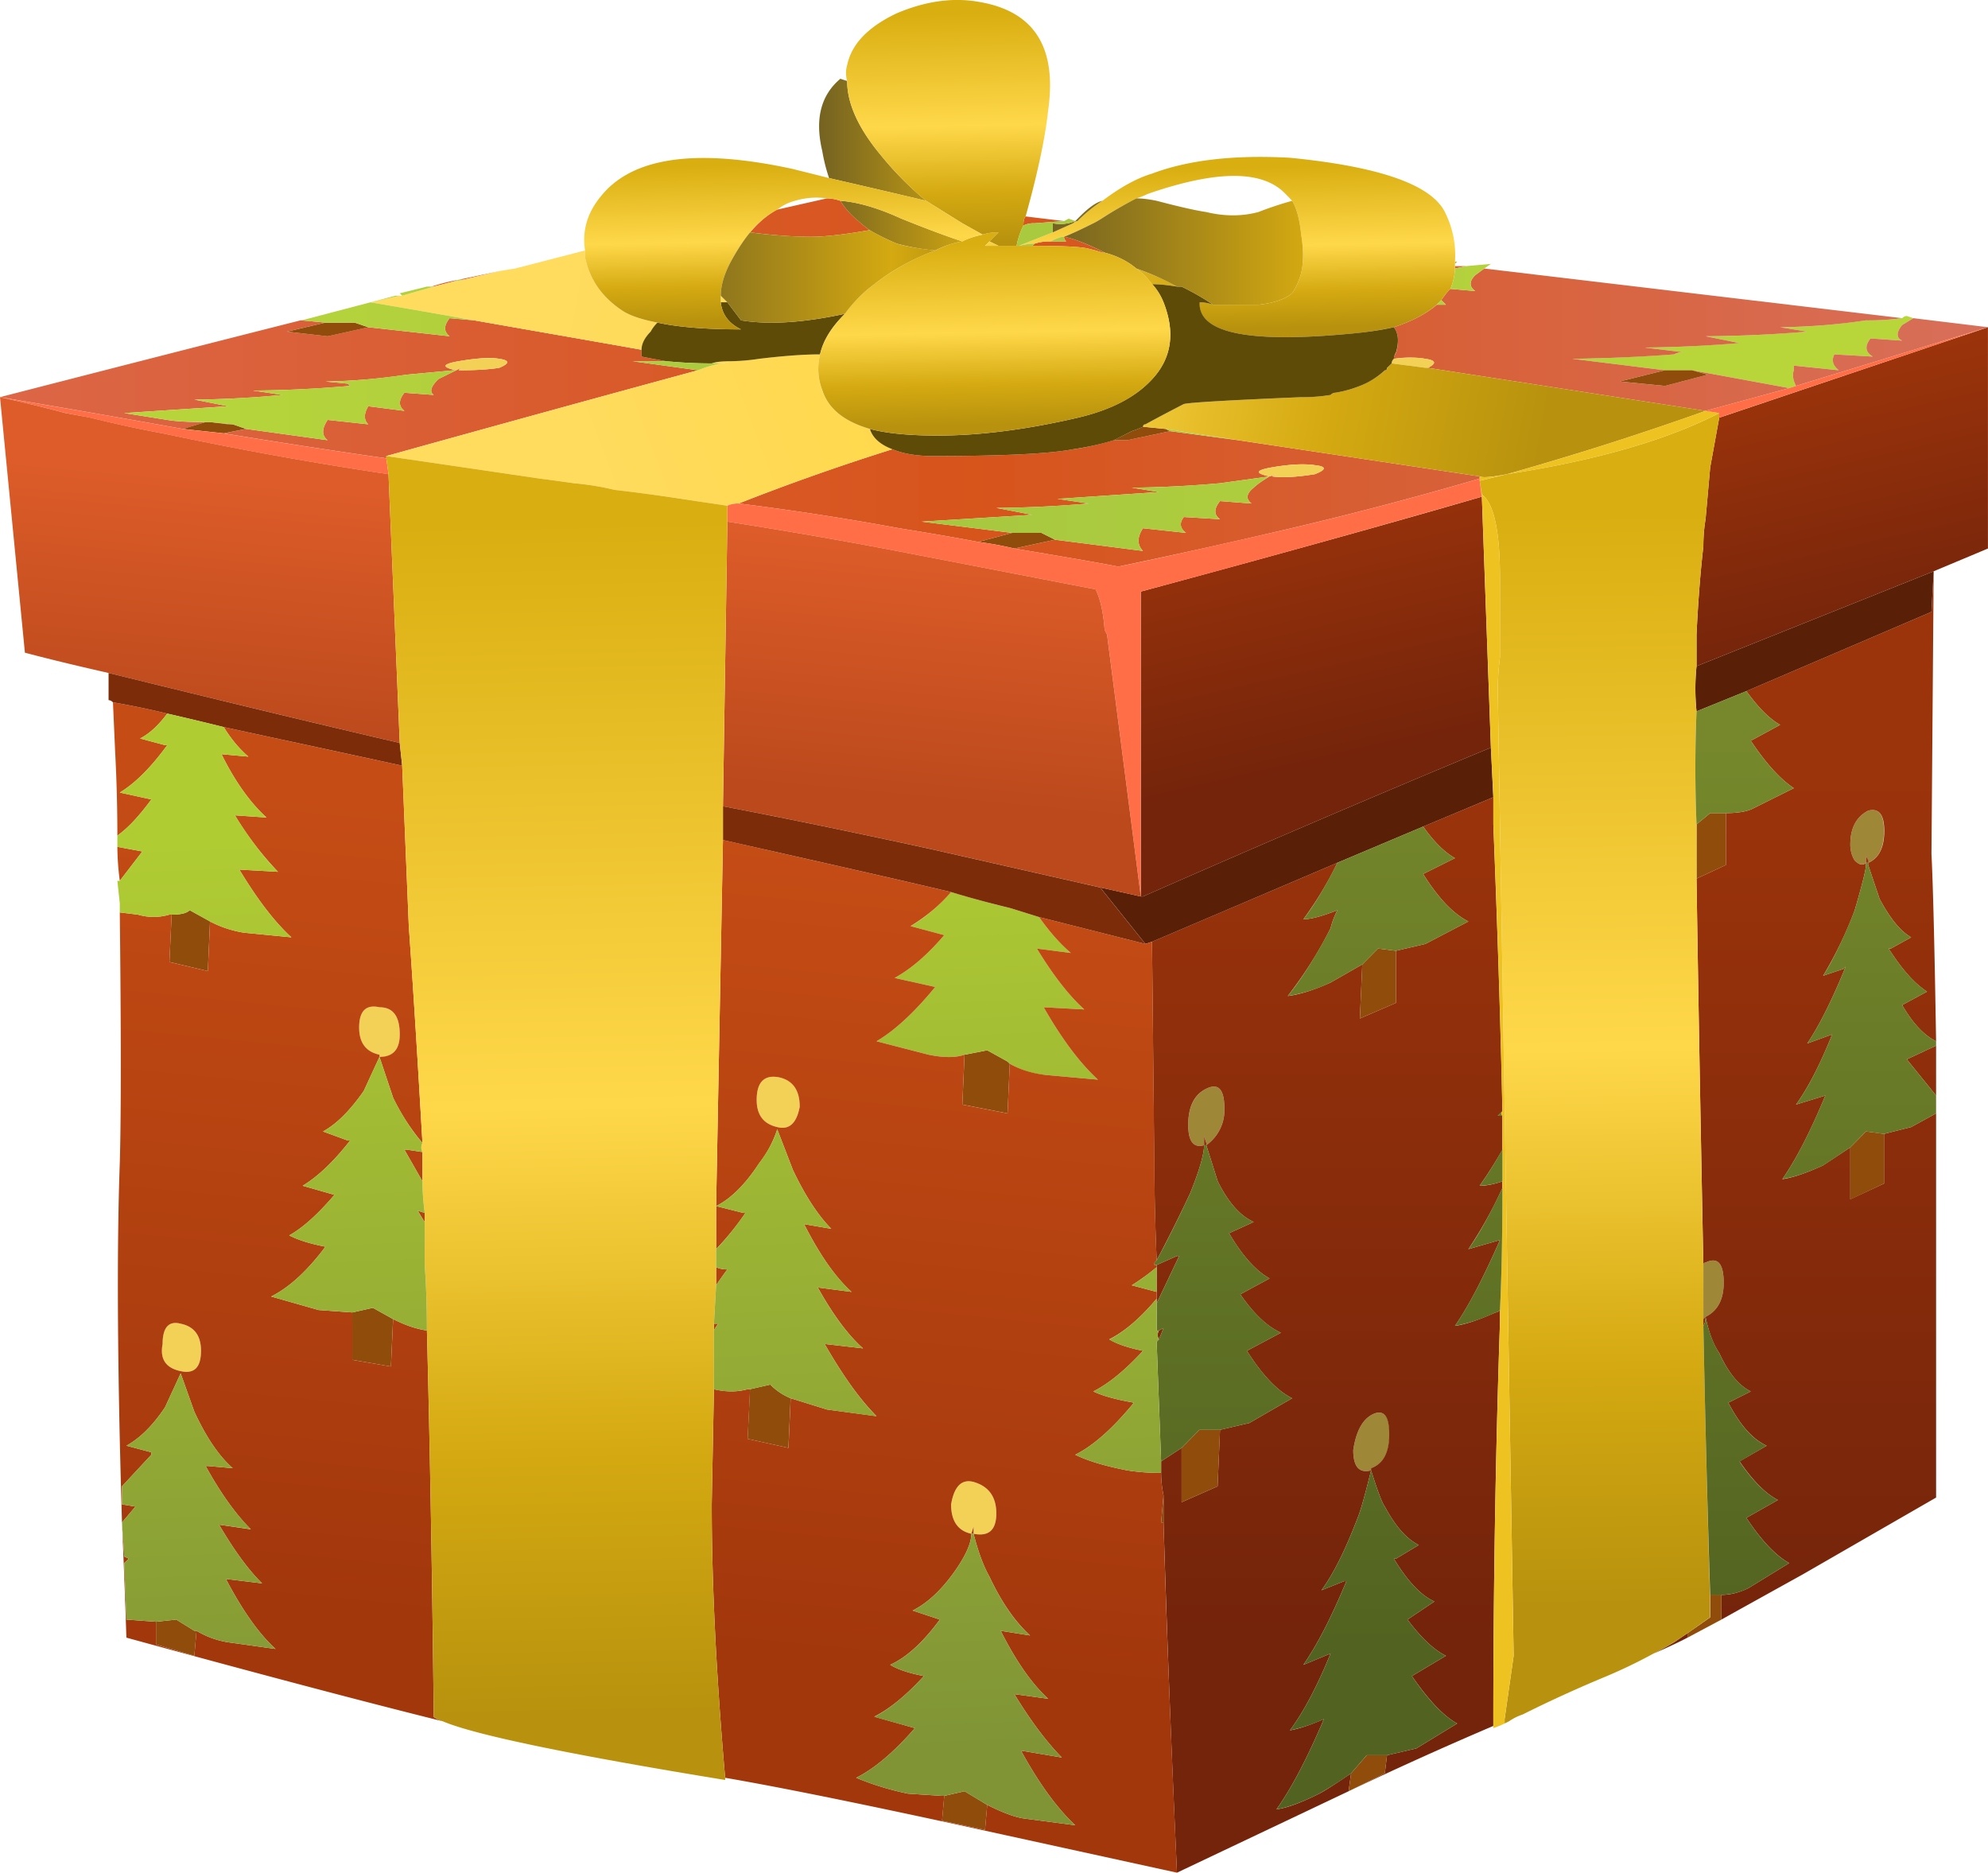 <svg xmlns="http://www.w3.org/2000/svg" viewBox="0 0 44 41.441"><defs><linearGradient id="t" y2="-20.872" gradientUnits="userSpaceOnUse" x2="39.574" gradientTransform="matrix(.033 -.799 -.799 -.033 0 33.16)" y1="-20.872" x1="18.782"><stop offset="0" stop-color="#b0cc33"/><stop offset="1" stop-color="#809436"/></linearGradient><linearGradient id="a" y2="7.8" gradientUnits="userSpaceOnUse" x2="39.863" gradientTransform="matrix(.8 0 0 -.8 0 33.16)" y1="7.8" x1="2.638"><stop offset="0" stop-color="#b8d63a"/><stop offset=".49" stop-color="#a7c740"/><stop offset=".933" stop-color="#b8d63a"/><stop offset="1" stop-color="#b8d63a"/></linearGradient><linearGradient id="c" y2="-30.724" gradientUnits="userSpaceOnUse" x2="23.051" gradientTransform="matrix(.179 -.78 -.78 -.179 0 33.16)" y1="-30.724" x1="16.896"><stop offset="0" stop-color="#9c340b"/><stop offset="1" stop-color="#74240b"/></linearGradient><linearGradient id="d" y2="-34.173" gradientUnits="userSpaceOnUse" x2="36.091" gradientTransform="matrix(0 -.8 -.8 .001 0 33.16)" y1="-34.173" x1="16.741"><stop offset="0" stop-color="#9c340b"/><stop offset="1" stop-color="#74240b"/></linearGradient><linearGradient id="e" y2="-41.147" gradientUnits="userSpaceOnUse" x2="36.384" gradientTransform="matrix(0 -.8 -.8 .001 0 33.16)" y1="-41.147" x1="16.334"><stop offset="0" stop-color="#76882b"/><stop offset="1" stop-color="#526321"/></linearGradient><linearGradient id="f" y2="14.639" gradientUnits="userSpaceOnUse" x2="22.932" gradientTransform="matrix(.749 .282 .282 -.749 0 33.16)" y1="14.639" x1="8.802"><stop offset="0" stop-color="#ffdb5e"/><stop offset=".49" stop-color="#ffd84a"/><stop offset=".98" stop-color="#d4a911"/><stop offset="1" stop-color="#d4a911"/></linearGradient><linearGradient id="g" y2="-27.256" gradientUnits="userSpaceOnUse" x2="7.852" gradientTransform="matrix(.017 -.8 -.8 -.017 0 33.16)" y1="-27.256" x1="4.301"><stop offset="0" stop-color="#d9ae11"/><stop offset=".49" stop-color="#ffd84a"/><stop offset=".78" stop-color="#d4a911"/><stop offset="1" stop-color="#b8920e"/></linearGradient><linearGradient id="h" y2="6.3" gradientUnits="userSpaceOnUse" x2="39.863" gradientTransform="matrix(.8 0 0 -.8 0 33.16)" y1="6.3" x1="2.638"><stop offset="0" stop-color="#b8d63a"/><stop offset=".49" stop-color="#a7c740"/><stop offset=".933" stop-color="#b8d63a"/><stop offset="1" stop-color="#b8d63a"/></linearGradient><linearGradient id="i" y2="3.614" gradientUnits="userSpaceOnUse" x2="35.329" gradientTransform="scale(.8 -.8) rotate(10.422 227.242 -20.726)" y1="3.614" x1="13.494"><stop offset="0" stop-color="#ffdb5e"/><stop offset=".49" stop-color="#ffd84a"/><stop offset=".78" stop-color="#d4a911"/><stop offset="1" stop-color="#b8920e"/></linearGradient><linearGradient id="j" y2="-35.252" gradientUnits="userSpaceOnUse" x2="36.04" gradientTransform="scale(.8 -.8) rotate(89.169 21.028 -20.725)" y1="-35.252" x1="11.887"><stop offset="0" stop-color="#d9ae11"/><stop offset=".49" stop-color="#ffd84a"/><stop offset=".78" stop-color="#d4a911"/><stop offset="1" stop-color="#b8920e"/></linearGradient><linearGradient id="k" y2="5.575" gradientUnits="userSpaceOnUse" x2="30.463" gradientTransform="matrix(.8 0 0 -.8 0 33.16)" y1="5.575" x1="23.338"><stop offset="0" stop-color="#756321"/><stop offset=".78" stop-color="#d4a911"/><stop offset="1" stop-color="#b8920e"/></linearGradient><linearGradient id="l" y2="-21.856" gradientUnits="userSpaceOnUse" x2="9.811" gradientTransform="matrix(.015 -.8 -.8 -.015 0 33.16)" y1="-21.856" x1="5.811"><stop offset="0" stop-color="#d9ae11"/><stop offset=".49" stop-color="#ffd84a"/><stop offset=".78" stop-color="#d4a911"/><stop offset="1" stop-color="#b8920e"/></linearGradient><linearGradient id="m" y2="3.65" gradientUnits="userSpaceOnUse" x2="22.638" gradientTransform="matrix(.8 0 0 -.8 0 33.16)" y1="3.65" x1="18.163"><stop offset="0" stop-color="#756321"/><stop offset=".78" stop-color="#d4a911"/><stop offset="1" stop-color="#b8920e"/></linearGradient><linearGradient id="n" y2="-20.945" gradientUnits="userSpaceOnUse" x2="5.801" gradientTransform="scale(.8 -.8) rotate(88.871 21.138 -20.725)" y1="-20.945" x1=".725"><stop offset="0" stop-color="#d9ae11"/><stop offset=".49" stop-color="#ffd84a"/><stop offset=".78" stop-color="#d4a911"/><stop offset="1" stop-color="#b8920e"/></linearGradient><linearGradient id="o" y2="-17.394" gradientUnits="userSpaceOnUse" x2="7.457" gradientTransform="matrix(.017 -.8 -.8 -.017 0 33.16)" y1="-17.394" x1="4.006"><stop offset="0" stop-color="#d9ae11"/><stop offset=".49" stop-color="#ffd84a"/><stop offset=".78" stop-color="#d4a911"/><stop offset="1" stop-color="#b8920e"/></linearGradient><linearGradient id="p" y2="5.15" gradientUnits="userSpaceOnUse" x2="39.863" gradientTransform="matrix(.8 0 0 -.8 0 33.16)" y1="5.15" x1="2.638"><stop offset="0" stop-color="#b8d63a"/><stop offset=".49" stop-color="#a7c740"/><stop offset=".933" stop-color="#b8d63a"/><stop offset="1" stop-color="#b8d63a"/></linearGradient><linearGradient id="q" y2="11.375" gradientUnits="userSpaceOnUse" x2="39.863" gradientTransform="matrix(.8 0 0 -.8 0 33.16)" y1="11.375" x1="2.638"><stop offset="0" stop-color="#b8d63a"/><stop offset=".49" stop-color="#a7c740"/><stop offset=".933" stop-color="#b8d63a"/><stop offset="1" stop-color="#b8d63a"/></linearGradient><linearGradient id="r" y2="9.625" gradientUnits="userSpaceOnUse" x2="39.863" gradientTransform="matrix(.8 0 0 -.8 0 33.16)" y1="9.625" x1="2.638"><stop offset="0" stop-color="#b8d63a"/><stop offset=".49" stop-color="#a7c740"/><stop offset=".933" stop-color="#b8d63a"/><stop offset="1" stop-color="#b8d63a"/></linearGradient><linearGradient id="s" y2="-13.902" gradientUnits="userSpaceOnUse" x2="15.784" gradientTransform="matrix(-.074 -.797 -.797 .074 0 33.16)" y1="-13.902" x1="10.134"><stop offset="0" stop-color="#dd5c29"/><stop offset="1" stop-color="#bb491c"/></linearGradient><linearGradient id="b" y2="8.475" gradientUnits="userSpaceOnUse" x2="44" gradientTransform="matrix(.8 0 0 -.8 0 33.16)" y1="8.475"><stop offset="0" stop-color="#dc6647"/><stop offset=".49" stop-color="#d7541b"/><stop offset="1" stop-color="#d86f5a"/></linearGradient><linearGradient id="u" y2="-17.001" gradientUnits="userSpaceOnUse" x2="34.908" gradientTransform="matrix(-.078 -.796 -.796 .078 0 33.16)" y1="-17.001" x1="16.821"><stop offset="0" stop-color="#c54c15"/><stop offset="1" stop-color="#a2370c"/></linearGradient><linearGradient id="v" y2="-30.498" gradientUnits="userSpaceOnUse" x2="36.395" gradientTransform="matrix(0 -.8 -.8 .001 0 33.16)" y1="-30.498" x1="16.345"><stop offset="0" stop-color="#76882b"/><stop offset="1" stop-color="#526321"/></linearGradient><linearGradient id="w" y2="-38.61" gradientUnits="userSpaceOnUse" x2="36.387" gradientTransform="matrix(0 -.8 -.8 .001 0 33.16)" y1="-38.61" x1="16.337"><stop offset="0" stop-color="#76882b"/><stop offset="1" stop-color="#526321"/></linearGradient><linearGradient id="x" y2="-32.723" gradientUnits="userSpaceOnUse" x2="36.391" gradientTransform="matrix(0 -.8 -.8 .001 0 33.16)" y1="-32.723" x1="16.341"><stop offset="0" stop-color="#76882b"/><stop offset="1" stop-color="#526321"/></linearGradient><linearGradient id="y" y2="6.125" gradientUnits="userSpaceOnUse" x2="21.2" gradientTransform="matrix(.8 0 0 -.8 0 33.16)" y1="6.125" x1="14.5"><stop offset="0" stop-color="#756321"/><stop offset=".78" stop-color="#d4a911"/><stop offset="1" stop-color="#b8920e"/></linearGradient><linearGradient id="z" y2="8.1" gradientUnits="userSpaceOnUse" x2="39.912" gradientTransform="matrix(.8 0 0 -.8 0 33.16)" y1="8.1" x1="2.688"><stop offset="0" stop-color="#b8d63a"/><stop offset=".49" stop-color="#a7c740"/><stop offset=".933" stop-color="#b8d63a"/><stop offset="1" stop-color="#b8d63a"/></linearGradient><linearGradient id="A" y2="6.825" gradientUnits="userSpaceOnUse" x2="39.863" gradientTransform="matrix(.8 0 0 -.8 0 33.16)" y1="6.825" x1="2.638"><stop offset="0" stop-color="#b8d63a"/><stop offset=".49" stop-color="#a7c740"/><stop offset=".933" stop-color="#b8d63a"/><stop offset="1" stop-color="#b8d63a"/></linearGradient><linearGradient id="B" y2="-12.11" gradientUnits="userSpaceOnUse" x2="38.186" gradientTransform="scale(.8 -.8) rotate(88.86 21.142 -20.725)" y1="-12.11" x1="11.806"><stop offset="0" stop-color="#d9ae11"/><stop offset=".49" stop-color="#ffd84a"/><stop offset=".78" stop-color="#d4a911"/><stop offset="1" stop-color="#b8920e"/></linearGradient><linearGradient id="C" y2="8.975" gradientUnits="userSpaceOnUse" x2="39.863" gradientTransform="matrix(.8 0 0 -.8 0 33.16)" y1="8.975" x1="2.638"><stop offset="0" stop-color="#b8d63a"/><stop offset=".49" stop-color="#a7c740"/><stop offset=".933" stop-color="#b8d63a"/><stop offset="1" stop-color="#b8d63a"/></linearGradient><linearGradient id="D" y2="-3.698" gradientUnits="userSpaceOnUse" x2="39.572" gradientTransform="matrix(.033 -.799 -.799 -.033 0 33.16)" y1="-3.698" x1="18.78"><stop offset="0" stop-color="#b0cc33"/><stop offset="1" stop-color="#809436"/></linearGradient><linearGradient id="E" y2="-6.564" gradientUnits="userSpaceOnUse" x2="39.56" gradientTransform="matrix(.033 -.799 -.799 -.033 0 33.16)" y1="-6.564" x1="18.767"><stop offset="0" stop-color="#b0cc33"/><stop offset="1" stop-color="#809436"/></linearGradient><linearGradient id="F" y2="-16.315" gradientUnits="userSpaceOnUse" x2="39.565" gradientTransform="matrix(.033 -.799 -.799 -.033 0 33.16)" y1="-16.315" x1="18.773"><stop offset="0" stop-color="#b0cc33"/><stop offset="1" stop-color="#809436"/></linearGradient><linearGradient id="G" y2="-2.961" gradientUnits="userSpaceOnUse" x2="39.592" gradientTransform="matrix(.033 -.799 -.799 -.033 0 33.16)" y1="-2.961" x1="18.799"><stop offset="0" stop-color="#b0cc33"/><stop offset="1" stop-color="#809436"/></linearGradient><linearGradient id="H" y2="-19.727" gradientUnits="userSpaceOnUse" x2="39.577" gradientTransform="matrix(.033 -.799 -.799 -.033 0 33.16)" y1="-19.727" x1="18.785"><stop offset="0" stop-color="#b0cc33"/><stop offset="1" stop-color="#809436"/></linearGradient><linearGradient id="I" y2="-38.647" gradientUnits="userSpaceOnUse" x2="36.387" gradientTransform="matrix(0 -.8 -.8 .001 0 33.16)" y1="-38.647" x1="16.337"><stop offset="0" stop-color="#76882b"/><stop offset="1" stop-color="#526321"/></linearGradient><linearGradient id="J" y2="-30.247" gradientUnits="userSpaceOnUse" x2="36.395" gradientTransform="matrix(0 -.8 -.8 .001 0 33.16)" y1="-30.247" x1="16.345"><stop offset="0" stop-color="#76882b"/><stop offset="1" stop-color="#526321"/></linearGradient><linearGradient id="K" y2="-27.072" gradientUnits="userSpaceOnUse" x2="36.398" gradientTransform="matrix(0 -.8 -.8 .001 0 33.16)" y1="-27.072" x1="16.348"><stop offset="0" stop-color="#76882b"/><stop offset="1" stop-color="#526321"/></linearGradient><linearGradient id="L" y2="-23.447" gradientUnits="userSpaceOnUse" x2="39.567" gradientTransform="matrix(.033 -.799 -.799 -.033 0 33.16)" y1="-23.447" x1="18.775"><stop offset="0" stop-color="#b0cc33"/><stop offset="1" stop-color="#809436"/></linearGradient></defs><path d="M31.801 26.321l-.121-.039-1.719.316h-.481l-1.64.203c.453 0 1.055.028 1.801.078.05.028.105.039.16.039l-.68.082c.453 0 1.012.028 1.68.079l-.602.121c.508 0 1.11.027 1.801.082l-.48.078c.425 0 .933.039 1.519.121.238 0 .453.012.641.039.027.027.054.039.082.039l.117-.039-.199-.121c-.106-.133-.106-.227 0-.277l-.559.039c-.109-.133-.094-.243.039-.321l-.68.039c-.054-.105-.027-.199.079-.281l-.797.082v-.082c-.028-.078-.016-.172.039-.277z" fill-rule="evenodd" fill="url(#a)" transform="matrix(1.25 0 0 -1.25 0 41.441)"/><path d="M26.281 28.399l7.399-.879a4.536 4.536 0 00-.641-.039 11.162 11.162 0 00-1.519-.121l.48-.078a23.11 23.11 0 00-1.801-.082l.602-.121a22.876 22.876 0 00-1.68-.079l.68-.082a.324.324 0 01-.16-.039 28.63 28.63 0 00-1.801-.078l1.64-.203-.8-.199.8-.078.758.199-.277.078 1.719-.316-1.481-.403-4.918.762c.16.078.145.133-.043.16a1.825 1.825 0 01-.558 0c0 .028.015.067.043.117.05.188.039.336-.043.442.32.105.574.238.761.398h.161l-.082.082c.054.078.105.145.16.199l.441-.039c-.109.079-.109.172 0 .282l.16.117zm7.598-.879l1.32-.16-3.398-1.039c-.055.105-.067.199-.039.277v.082l.797-.082c-.106.082-.133.176-.079.281l.68-.039c-.133.078-.148.188-.039.321l.559-.039c-.106.05-.106.144 0 .277l.199.121zm-7.918.922l-.199-.043v.043h.199zM3.719 25.68l.402-.039h-.082l-.32.039zm-.078 0l-.403-.121A256.24 256.24 0 010 26.122c2.094.539 3.867.992 5.32 1.359h.02l.422-.039-.684-.16.723-.082.719.16 1.441-.16c-.106.082-.106.187 0 .32l.437-.039c1.067-.188 2.055-.359 2.961-.52v-.121c.133-.027.282-.054.442-.082h-.602l1.16-.16a876.782 876.782 0 01-5.519-1.519v-.04c-.934.133-1.895.282-2.879.442l.398.078 1.442-.199c-.106.082-.106.199 0 .359l.719-.078c-.079.078-.079.184 0 .32l.64-.082c-.105.082-.105.188 0 .321l.52-.039c-.078.054-.055.144.082.281l.316.156h-.039l-.84-.078a10.713 10.713 0 00-1.437-.121l.398-.039.039-.039a21.23 21.23 0 00-1.719-.082l.52-.078a17.872 17.872 0 00-1.559-.082l.598-.118-1.84-.121.762-.121c.16-.027.387-.039.68-.039zM8 28.161l-.32-.082h-.039c.16.054.32.093.48.121l.758.16-.68-.16h-.078L8 28.161zm10.84 1.078l-.52-.039a.425.425 0 01-.199-.039c0 .078.012.132.039.16l.68-.082zm-1.52-5.68c-.425.082-.894.16-1.398.242a48.496 48.496 0 01-2.844.438 40.93 40.93 0 002.723.961c.187-.078.426-.121.719-.121 1.253 0 2.082.043 2.48.121.215.027.453.082.719.16h.242l.758.16 1.203-.16 4.277-.641v-.039a64.545 64.545 0 00-3.519-.922 128.693 128.693 0 00-2.879-.636c-.403.078-1.016.183-1.84.32l.719.156 1.558-.199c-.105.109-.105.242 0 .402l.762-.082c-.109.082-.121.172-.039.281l.641-.039c-.11.078-.11.184 0 .321l.558-.043c-.105.082-.094.175.039.281.055.055.149.121.281.199l-.878-.121a19.484 19.484 0 00-1.563-.078l.481-.078-1.797-.121.558-.082a21.213 21.213 0 00-1.64-.078l.64-.122-1.961-.121 1.602-.199-.602-.16zm1.52 5.402c.16-.027.398-.121.719-.281h-.039a2.344 2.344 0 01-.282.078c-.133.028-.449.043-.957.043l.039.039a.843.843 0 00.282.039h.277c-.027.028-.039.055-.039.082zm4.441-4.203c.211.082.211.137 0 .16-.187.028-.441.016-.761-.039-.293-.05-.305-.105-.04-.16l.122.039-.082-.039c.187-.027.441-.012.761.039zm-9.519 4.684l.879.199c.078 0 .16-.016.238-.043.082-.133.187-.25.32-.359.055-.051.121-.106.199-.16-.453-.079-.796-.118-1.039-.118-.293 0-.652.024-1.078.078.16.188.321.321.481.403zM8.84 26.641c.187.078.187.133 0 .16-.16.028-.399.012-.719-.043-.293-.051-.309-.105-.043-.16l.082.043-.039-.043c.32 0 .559.016.719.043z" fill-rule="evenodd" fill="url(#b)" transform="matrix(1.25 0 0 -1.25 0 41.441)"/><path d="M30.441 25.758l4.758 1.602v-3.918l-.961-.403-4.199-1.679v.558c.027.563.066 1.082.121 1.563 0 .16.012.32.039.48l.082.918.16.879zm-4.203-1.398l.16-4.442a313.81 313.81 0 01-6.16-2.636h-.039v5.398c2.375.641 4.387 1.199 6.039 1.68z" fill-rule="evenodd" fill="url(#c)" transform="matrix(1.25 0 0 -1.25 0 41.441)"/><path d="M41.348 17.94c.235-.064.35.082.35.449 0 .37-.115.6-.35.703v-.048l-.05-.103v.151c-.063.063-.145.049-.248-.048a.655.655 0 01-.097-.353c0-.366.13-.615.395-.751zm-14.65 6.152c.27-.132.402.014.402.449a.95.95 0 01-.401.801v-.048l-.049-.152v.2c-.234.068-.351-.083-.351-.45 0-.4.136-.668.4-.8zM37.7 29.19v-1.196c0-.035.015-.054.049-.054.268-.133.401.019.401.449 0 .366-.133.62-.401.752l-.049.049zm-7.3 2.099c.235-.098.353.053.353.455 0 .395-.138.648-.402.746v.048c-.268.07-.4-.082-.4-.448.064-.43.215-.698.449-.802z" fill-rule="evenodd" fill="#9e8838"/><path d="M34.281 13.442V6.641l-2.359-1.359c-.535-.297-1.016-.563-1.442-.801v.437c.161 0 .321.043.481.121l.719.442c-.239.133-.492.398-.758.801l.558.316c-.214.109-.441.336-.679.684l.48.277c-.242.109-.469.359-.679.762L31 8.52c-.215.105-.398.332-.559.68-.109.16-.187.375-.242.64v-.039a.29.29 0 00-.039-.121v.121l.039.039c.215.106.321.309.321.602 0 .344-.106.465-.321.359-.027 0-.039-.015-.039-.043-.055 2.774-.094 5.055-.121 6.84l.52.242v.918c.214 0 .375.028.48.082l.723.36c-.242.16-.496.441-.762.839l.52.282c-.188.105-.387.304-.598.597l3.277 1.403.039.718-.039-5c.028-.558.055-1.664.082-3.32-.215.106-.414.32-.601.641l.441.238c-.215.137-.441.387-.68.762h.039l.36.199c-.188.105-.375.336-.559.68l-.203.601v.039h-.039v-.039c0-.082-.066-.347-.199-.801a7.07 7.07 0 00-.559-1.16l.36.121.039.039c-.239-.585-.465-1.039-.68-1.359l.441.16c-.214-.535-.429-.949-.64-1.242l.519.16c-.265-.64-.519-1.133-.761-1.48.187.027.429.109.718.242l.485.32v-.918l.597.278v.879l.481.121.441.242zm0 .316l-.519.641.519.242v-.883zm-5-9.879c.106.055.227.121.36.2l.238.16v-.078c-.211-.11-.414-.2-.598-.282zm-2.722 6.082v-.203c-.079-2.344-.118-4.73-.118-7.16a67.864 67.864 0 01-2.562-1.156L20.84 0a395.172 395.172 0 00-.238 6.2v.48a1.94 1.94 0 00-.043.402v.2l.363.238v-.961l.637.281.043 1 .519.121.758.438c-.266.133-.531.414-.801.84l.602.32c-.242.109-.481.336-.719.68l.519.281c-.242.133-.48.398-.718.801l.437.199c-.238.105-.453.348-.637.719l-.203.64h-.039c0-.16-.082-.441-.242-.84a26.27 26.27 0 00-.598-1.199 45.623 45.623 0 00-.042 1.68l-.04 3.961 3.282 1.398a6.357 6.357 0 00-.602-1c.133 0 .336.055.602.16a1.474 1.474 0 01-.121-.32 7.29 7.29 0 00-.758-1.199c.211.027.465.105.758.238l.562.321-.043-.957.641.277v.922l.519.121.762.398c-.266.133-.535.414-.801.84l.563.281c-.188.106-.375.293-.563.559l1.242.519v-.48c.079-2 .133-3.691.161-5.078l-.082-.082h.082v-.602a7.889 7.889 0 00-.403-.636c.11 0 .242.023.403.078v-.117A7.48 7.48 0 0026 11.039l.559.161c-.293-.668-.559-1.176-.797-1.52.183.027.426.106.718.238.028 0 .055.016.079.043zm6.519 8.84c-.211-.109-.316-.308-.316-.601 0-.106.027-.2.078-.282.082-.078.148-.093.199-.039V18l.043-.082v-.039c.184.082.281.266.281.563 0 .293-.097.41-.285.359zm-11.719-4.922c-.214-.105-.32-.32-.32-.64 0-.293.094-.414.281-.36v.16l.039-.121v-.039a.76.76 0 01.321.641c0 .348-.106.465-.321.359zm2.563-12.121l-.043-.316.641.316.039.321.519.121.723.441c-.242.133-.508.414-.801.84l.602.359c-.215.106-.442.321-.68.641l.476.32c-.238.106-.476.36-.718.758h.039l.402.242c-.215.106-.414.332-.601.68-.055.078-.133.293-.243.641-.105-.426-.183-.708-.238-.84-.215-.563-.426-.989-.641-1.282l.403.161h.039c-.266-.641-.52-1.133-.762-1.481l.481.199c-.239-.586-.481-1.039-.719-1.359.16.027.359.094.601.199-.293-.691-.574-1.226-.839-1.597.183.023.437.117.757.277.106.055.293.176.563.359zm.398 6.364c-.187-.083-.308-.297-.359-.641 0-.293.105-.414.316-.359v.039c.215.078.321.281.321.597 0 .321-.09.442-.278.364zm-3.84 2.16v.476l.36.16h.039l-.399-.839v.203zm.04-.84a.155.155 0 000 .156l.082.043-.082-.199z" fill-rule="evenodd" fill="url(#d)" transform="matrix(1.25 0 0 -1.25 0 41.441)"/><path d="M38.653 15.294l-1.104.448a4.95 4.95 0 010-1.001l5.249-2.099-.05.898-4.095 1.754zm-5.655 1.25l.053 1.098-1.552.649-1.899.801-4.102 1.748-.147.048-1.001-1.25.899.2h.049a392.262 392.262 0 017.7-3.295z" fill-rule="evenodd" fill="#591f07"/><path d="M34.281 14.641l-.519-.242.519-.641v-.316l-.441-.242-.481-.121-.32.043-.277-.282-.481-.32c-.293-.133-.535-.215-.719-.238.239.343.493.84.758 1.476l-.519-.16c.215.297.426.711.64 1.242L32 14.68c.215.32.441.774.68 1.359L32.641 16l-.36-.121c.184.293.371.68.559 1.16.133.454.199.719.199.801v.039h.039v-.039l.203-.601c.184-.348.371-.575.559-.68l-.36-.199h-.039c.239-.375.465-.625.68-.762l-.441-.238c.187-.321.386-.535.601-.641v-.078z" fill-rule="evenodd" fill="url(#e)" transform="matrix(1.25 0 0 -1.25 0 41.441)"/><path d="M37.451 8.194l.347.097-.948.249-1-.098 1-.249h.601zm.649 27.1v.546l-.751.4v-.098l.502-.351v-.502h.249v.005zm3.599-10.202v1.099l-.746.352v-1.152l.346-.352.4.053zM25.298 9.444l.503.048.098.049-.948.2h-.302c.136-.068.269-.131.4-.2.102-.034.186-.069.249-.098zm-2.895 2.348h.645l.302.151-.899.195a7.733 7.733 0 00-.801-.146l.753-.2zm-.054 11.748l-.049 1.098-1.001-.195.049-1.103.502-.098.45.249.049.049zm8.55-2.5v1.152l-.801.346.053-1.196.347-.351.4.049zm7.3-3.047v1.148l-.65.302v-1.2l.302-.25h.348zM7.203 7.14h.648l.299.102-.899.2-.903-.103.855-.2zM4.55 9.34h.098l.4.049h.102l.298.102-.498.098c-.302-.034-.601-.064-.903-.098l.503-.151zm.098 11.05L4.6 21.49l-.85-.202.049-1.048c.2 0 .332-.03.4-.098l.45.249zM8.7 29.19l-.048 1.05-.855-.148v-1.049l.455-.102.448.249zm8.799 1.752l-.049 1.099-.903-.2.053-1.099.45-.102c.132.136.283.233.449.302zM4.35 36.088l-.049.553-.848-.249v-.504l.448-.048.4.248h.049zm17.5 3.853l-.049.552-.951-.2.049-.552.449-.103.502.303zm8.849-1.099l-.049.401-.801.395.054-.395.346-.4h.45zm-3.696-7.201l-.054 1.25-.796.351v-1.201l.395-.4h.455zm-1.25 1.45v.6h-.054l.054-.6z" fill-rule="evenodd" fill="#904c0b"/><path d="M25.762 28.481v.039h.039l-.039-.039zm-5.641-.082c.293-.106.531-.211.719-.32-.16.027-.309.043-.442.043a1.323 1.323 0 01-.277.277zM6.84 25.079c2.105.585 3.949 1.093 5.519 1.519.133.055.266.094.403.121a.43.43 0 01.16.039c.156 0 .332.016.519.043.426.051.786.078 1.079.078a1.08 1.08 0 01.039-.64c.109-.321.386-.547.839-.68.055-.16.188-.277.403-.359a40.93 40.93 0 01-2.723-.961.447.447 0 01-.199-.039l-.559.082c-.293.05-.773.117-1.441.199a4.844 4.844 0 01-.719.117c-.187.027-.387.055-.601.082l-2.719.399z" fill-rule="evenodd" fill="url(#f)" transform="matrix(1.25 0 0 -1.25 0 41.441)"/><path d="M20.121 29.641a7.87 7.87 0 01-.562-.32 1.561 1.561 0 00-.2-.121 6.664 6.664 0 00-.519-.239h-.039a1.168 1.168 0 01-.199-.082.843.843 0 01-.282-.039c-.082 0-.175-.015-.281-.039l.602.238.359.161c.027.027.051.039.078.039.137.136.281.254.442.359.32.242.613.402.878.481.641.242 1.454.335 2.442.281 1.625-.16 2.547-.492 2.762-1a1.68 1.68 0 00.16-.84v-.121a.977.977 0 00-.082-.36 1.373 1.373 0 01-.16-.199 3.17 3.17 0 01-.082-.082c-.184-.16-.438-.293-.758-.398a6.094 6.094 0 00-.84-.121c-1.762-.16-2.625.027-2.602.562.082 0 .16-.015.242-.043h.801c.266.028.465.094.598.203A.961.961 0 0123 28.2c.078.187.094.453.039.8-.027.266-.078.465-.16.598-.051.055-.09.094-.117.121-.403.426-1.215.426-2.442 0a1.216 1.216 0 00-.199-.078z" fill-rule="evenodd" fill="url(#g)" transform="matrix(1.25 0 0 -1.25 0 41.441)"/><path d="M25.961 28.442l.437.039-.117-.082-.16-.117c-.109-.11-.109-.203 0-.282l-.441.039a.977.977 0 01.082.36l.199.043zm-.441-.602l.082-.082h-.161c.024.028.051.055.079.082z" fill-rule="evenodd" fill="url(#h)" transform="matrix(1.25 0 0 -1.25 0 41.441)"/><path d="M30.85 7.94c.302-.035.531-.035.698 0 .235.034.253.102.053.2h-.053l-.747-.098c0-.035.014-.068.049-.102zm-1.749 2.554c-.4.063-.717.082-.951.048l.103-.048-.153.048c-.331-.068-.316-.132.054-.2.396-.068.713-.083.947-.048.264.028.264.097 0 .2zM11.05 8.14a5.77 5.77 0 01-.899.054l.049-.054-.102.054c-.333-.07-.313-.137.053-.2.4-.07.699-.084.899-.054.234.034.234.102 0 .2zm-3.101 14.6c0-.366.151-.518.45-.45.302 0 .449.2.449.601 0 .331-.147.503-.45.503v-.054c-.298-.064-.45-.264-.45-.6zm8.799 1.601c0-.4.17-.566.503-.499.298.064.449.284.449.65-.069.367-.234.518-.497.449-.303-.067-.455-.267-.455-.6zm-12.75 4.951c.303.064.45.264.45.6 0 .367-.147.518-.45.45-.33-.068-.463-.268-.4-.601 0-.366.137-.517.4-.449zm17.052 3.999c.069-.4.234-.566.498-.497.337.097.503.33.503.697s-.166.517-.503.45v-.152l-.05.152c-.297-.064-.448-.284-.448-.65z" fill-rule="evenodd" fill="#f2d156"/><path d="M8.398 27.481c-.586.105-1.199.211-1.839.32l.519.117h.043l.559.161.32.082.199.039.68.16.242.039 1.238.32v-.121c.082-.398.309-.719.68-.957.133-.082.336-.148.602-.199a.694.694 0 01-.121-.16c-.106-.11-.161-.215-.161-.321-.906.161-1.894.332-2.961.52zm17.801-2.762l-4.277.641-1.281.199-.403.039c0 .027.016.043.043.043.293.16.52.277.68.359.105.028.801.067 2.078.122.188 0 .359.011.52.039.027.027.054.039.082.039.16.027.304.066.437.121.188.078.336.172.442.277.027 0 .042.016.042.043l.079.078.601-.078h.039l4.918-.762a54.378 54.378 0 00-3.519-1.121c-.266-.051-.426-.066-.481-.039zm-13.437 3.082v.117l.117-.117h-.117zm0-1.082h-.16a.982.982 0 00.32.039.43.43 0 00-.16-.039z" fill-rule="evenodd" fill="url(#i)" transform="matrix(1.25 0 0 -1.25 0 41.441)"/><path d="M30.801 8.042c-.035.034-.069.069-.102.098 0 .034-.015.054-.049.054a1.712 1.712 0 01-.552.346 2.511 2.511 0 01-.547.151c-.035 0-.068.015-.102.049a3.786 3.786 0 01-.65.049c-1.601.068-2.466.117-2.598.152-.2.103-.483.249-.85.449-.033 0-.053.02-.053.054a2.366 2.366 0 01-.25.097c-.13.069-.263.133-.394.2a6.01 6.01 0 01-.904.2c-.498.098-1.534.151-3.1.151-.366 0-.665-.053-.899-.151-.269-.102-.435-.249-.499-.449.367.098.865.147 1.5.147.933 0 1.968-.132 3.1-.395.733-.172 1.284-.455 1.65-.855.43-.464.513-1.03.25-1.7a1.303 1.303 0 00-.25-.4c.167 0 .348.02.548.053h.102c.27.133.498.264.698.402a.89.89 0 00-.298-.054c-.033.669 1.05.902 3.248.702.4-.033.751-.082 1.05-.151.102.133.116.318.049.553a.336.336 0 00-.049.146.139.139 0 00-.049.102zm-15.049 0c-.37 0-.703-.02-1-.048a21.32 21.32 0 01-.553-.103V7.74c0-.133.068-.264.201-.401a.867.867 0 01.151-.2c.464.102 1.084.15 1.85.15-.269-.13-.42-.33-.449-.6h.147l.302.4c.63.103 1.396.05 2.3-.145-.302.297-.484.595-.551.898-.366 0-.816.034-1.349.098a4.636 4.636 0 01-.649.054c-.17 0-.302.013-.4.048z" fill-rule="evenodd" fill="#5e4b07"/><path d="M30.039 17.598c.027-1.785.066-4.066.121-6.84V9.68c.028-1.465.067-3.055.117-4.758V4.52l-.398-.281-.238-.157a4.663 4.663 0 00-.364-.203 9.184 9.184 0 00-.918-.437 23.05 23.05 0 01-1.398-.641.978.978 0 01-.242-.121l-.078-.039v.078l.16 1.121-.281 17.078c0 .215.015.414.039.602v1.398c0 .829-.106 1.321-.321 1.481l-.039.242.481.117c1.574.242 2.828.602 3.761 1.082v-.082l-.16-.879-.082-.918a2.878 2.878 0 01-.039-.48c-.055-.481-.094-1-.121-1.563v-.558a3.96 3.96 0 010-.801 24.543 24.543 0 010-2v-.961z" fill-rule="evenodd" fill="url(#j)" transform="matrix(1.25 0 0 -1.25 0 41.441)"/><path d="M32.998 16.544l-.2-5.553-.05-.351v-.098c.07.034.27.015.602-.048l-.601.146.048.302c.27.2.402.815.402 1.852v1.747c-.03.235-.049.484-.049.753l.351 21.347-.2 1.401v.098a2.128 2.128 0 01-.25.102v-.048c0-3.038.049-6.02.148-8.95v-.254c.033-.699.053-1.598.053-2.701v-1.597c-.035-.034-.035-.064 0-.102a338.105 338.105 0 00-.2-6.348v-.6l-.055-1.099zm.352-6.05c1.435-.402 2.9-.87 4.399-1.402l.302.049c-1.166.6-2.733 1.05-4.701 1.353z" fill-rule="evenodd" fill="#eec221"/><path d="M43.999 7.241L38.05 9.243v-.102l-.302-.049 1.851-.504.151-.048L44 7.24zm-27.651 3.901a60.62 60.62 0 013.555.548c.63.102 1.216.2 1.747.302.269.034.533.083.801.146 1.03.172 1.797.303 2.3.4.664-.13 1.865-.4 3.599-.794a80.681 80.681 0 004.399-1.153v.049l.048.351a409.91 409.91 0 01-7.548 2.1v6.748l-.746-5.795-.054-.103c-.03-.401-.099-.699-.202-.899l-3.896-.752a109.801 109.801 0 00-4.252-.746v-.353a.56.56 0 01.248-.049zM0 8.79a320.3 320.3 0 014.048.703c.302.034.6.064.903.098 1.23.2 2.432.386 3.599.552l.049.352a82.167 82.167 0 01-5-.904 26.754 26.754 0 01-1.596-.346L1.45 9.14A35.096 35.096 0 000 8.789z" fill-rule="evenodd" fill="#ff6e47"/><path d="M18.641 29.039v.161a.693.693 0 01.398.039l.082.082c.16.16.293.254.399.277a2.765 2.765 0 01-.442-.359c-.023 0-.051-.012-.078-.039l-.359-.161zm2.199-.96a4.516 4.516 0 01-.719.32c-.16.133-.348.226-.559.281-.32.16-.562.254-.722.281.133.051.308.133.519.239.055.027.121.066.203.121.211.133.399.238.559.32.106 0 .227-.016.359-.043.399-.105.692-.172.879-.199.321-.078.629-.078.922 0 .211.082.414.148.598.199.082-.133.133-.332.16-.598.055-.347.039-.613-.039-.8a.961.961 0 00-.121-.239c-.133-.109-.332-.175-.598-.203h-.801c-.16.11-.347.215-.558.321h-.082z" fill-rule="evenodd" fill="url(#k)" transform="matrix(1.25 0 0 -1.25 0 41.441)"/><path d="M17.68 28.801h.601c.508 0 .824-.015.957-.043.11-.023.203-.051.282-.078h.042c.211-.055.399-.148.559-.281.106-.078.199-.172.281-.277.078-.083.145-.188.2-.321.21-.535.144-.988-.2-1.359-.293-.32-.734-.551-1.32-.684-.906-.211-1.734-.316-2.48-.316-.508 0-.907.039-1.2.117-.457.133-.734.359-.84.68a1.058 1.058 0 00-.042.64c.054.243.203.481.441.719.133.188.305.363.519.524.348.265.708.464 1.082.597.161.082.317.133.477.16.109.055.231.094.363.121a.833.833 0 00.278.039l-.239-.238h.239z" fill-rule="evenodd" fill="url(#l)" transform="matrix(1.25 0 0 -1.25 0 41.441)"/><path d="M15 31.719c0-.398.199-.84.602-1.32.238-.293.503-.559.796-.801-.453.109-1.023.242-1.718.402a3.052 3.052 0 00-.121.481c-.133.558-.028.984.32 1.277l.121-.039zm1.559-3a4.014 4.014 0 00-.68.121c-.184.078-.348.16-.481.239a1.796 1.796 0 00-.199.16 1.436 1.436 0 00-.32.359c.32-.023.68-.133 1.082-.316.398-.16.758-.297 1.078-.403a1.644 1.644 0 01-.48-.16z" fill-rule="evenodd" fill="url(#m)" transform="matrix(1.25 0 0 -1.25 0 41.441)"/><path d="M16.398 29.598a5.685 5.685 0 00-.796.801c-.403.48-.602.922-.602 1.32A.496.496 0 0015 32c.078.375.375.68.879.918.508.215.988.282 1.441.204.989-.161 1.399-.801 1.239-1.922-.051-.481-.184-1.106-.399-1.879-.027-.028-.039-.082-.039-.16a1.373 1.373 0 01-.121-.36h-.32l-.16.078.16.16a.874.874 0 01-.282-.039l-.359.2-.641.398z" fill-rule="evenodd" fill="url(#n)" transform="matrix(1.25 0 0 -1.25 0 41.441)"/><path d="M17.039 28.879c-.32.106-.68.243-1.078.403-.402.183-.762.293-1.082.316a.739.739 0 01-.238.043 1.307 1.307 0 01-.563-.043.846.846 0 01-.316-.156 1.62 1.62 0 01-.481-.403 3.221 3.221 0 01-.32-.48c-.133-.238-.199-.453-.199-.641v-.117c.023-.215.144-.375.359-.48-.613 0-1.109.039-1.48.121-.266.051-.469.117-.602.199-.371.238-.598.559-.68.957v.121c-.054.348.039.668.282.961.558.695 1.691.852 3.398.481.215-.055.43-.106.641-.161.695-.16 1.265-.293 1.718-.402l.641-.398.359-.2a1.378 1.378 0 01-.359-.121zm.641-.078h-.239l.079.078.16-.078z" fill-rule="evenodd" fill="url(#o)" transform="matrix(1.25 0 0 -1.25 0 41.441)"/><path d="M18.32 28.84l-.039-.039H18c.027.133.066.254.121.36a.425.425 0 00.199.039l.52.039.082.043.117-.043a.693.693 0 00-.398-.039v-.161l-.602-.238c.109.024.199.039.281.039zm.52.121c0-.027.015-.054.039-.082h-.277c.05.028.117.055.199.082h.039z" fill-rule="evenodd" fill="url(#p)" transform="matrix(1.25 0 0 -1.25 0 41.441)"/><path d="M17.922 23.719l-1.602.199 1.961.121-.64.122c.453 0 1 .027 1.64.078l-.558.082 1.797.121-.481.078c.426 0 .949.027 1.563.078l.878.121a1.499 1.499 0 01-.281-.199c-.133-.106-.144-.199-.039-.281l-.558.043c-.11-.137-.11-.243 0-.321l-.641.039c-.082-.105-.066-.199.039-.281l-.762.082c-.105-.16-.105-.293 0-.402l-1.558.199-.239.121h-.519z" fill-rule="evenodd" fill="url(#q)" transform="matrix(1.25 0 0 -1.25 0 41.441)"/><path d="M20.641 25.559l1.281-.199-1.203.16-.078.039z" fill-rule="evenodd" fill="url(#r)" transform="matrix(1.25 0 0 -1.25 0 41.441)"/><path d="M12.879 23.918a87.84 87.84 0 003.402-.597l3.117-.602c.082-.16.137-.398.161-.719l.043-.082.597-4.636-.719.16-3 .68c-1.468.32-2.695.57-3.679.757l.078 5.039zm-6 .84L7.078 20c-1.383.321-3.105.735-5.156 1.239-.481.109-.977.226-1.481.359L0 26.122c.375-.083.762-.176 1.16-.282l.442-.082c.425-.105.851-.199 1.277-.277a65.734 65.734 0 014-.723z" fill-rule="evenodd" fill="url(#s)" transform="matrix(1.25 0 0 -1.25 0 41.441)"/><path d="M17.879 14.321l-.039.039-.36.199-.402-.078c-.156-.055-.371-.055-.637 0l-.921.238c.32.188.668.508 1.039.961l-.719.16c.293.16.586.414.879.758l-.598.16c.238.133.481.336.719.602.453-.133.801-.227 1.039-.281l.519-.161c.188-.265.375-.476.563-.636l-.602.078c.293-.481.575-.84.84-1.078l-.719.039c.321-.563.641-.989.961-1.282l-.921.083a1.542 1.542 0 00-.641.199z" fill-rule="evenodd" fill="url(#t)" transform="matrix(1.25 0 0 -1.25 0 41.441)"/><path d="M12.641 9.719h.078a.54.54 0 01-.078-.121v.121zm.039.68v.32a.444.444 0 01.199-.039 6.25 6.25 0 01-.199-.281zm0 .64v.762l.121 6.481c1.785-.403 3.133-.707 4.039-.922a2.97 2.97 0 00-.719-.602l.598-.16c-.293-.344-.586-.598-.879-.758l.719-.16c-.371-.453-.719-.773-1.039-.961l.921-.238c.266-.055.481-.055.637 0l-.039-.883.801-.156.039.879c.187-.106.402-.172.641-.199l.921-.083c-.32.293-.64.719-.961 1.282l.719-.039c-.265.238-.547.597-.84 1.078l.602-.078c-.188.16-.375.371-.563.636l1.883-.476.117.039.043-3.961c0-.426.012-.988.039-1.68l-.039-.043v-.039h.039v-.039a3.878 3.878 0 00-.441-.32l.441-.117v-.121c-.292-.348-.574-.586-.839-.719.132-.082.332-.149.597-.203-.316-.344-.613-.586-.879-.719.161-.078.403-.145.719-.199-.371-.453-.719-.762-1.039-.922.215-.106.52-.199.922-.277a3.54 3.54 0 01.598-.043c0-.133.015-.266.043-.399l-.043-.48h.043c.05-1.758.132-3.825.238-6.2L17 .84c-1.84.399-3.227.68-4.16.84-.16 1.84-.238 3.453-.238 4.84l.039 2.039c.214-.051.414-.051.597 0h.043l-.043-.879.723-.16.039.879.641-.199.879-.118c-.293.293-.598.719-.918 1.278l.679-.078c-.269.238-.535.601-.801 1.078l.598-.078c-.293.265-.57.668-.84 1.199l.481-.082c-.239.242-.465.59-.68 1.043l-.277.719a1.922 1.922 0 00-.321-.602c-.242-.371-.496-.625-.761-.758l.48-.121h.039a4.997 4.997 0 00-.519-.641zm-10.559 6.52a4.854 4.854 0 00-.043.602l.442-.082-.399-.52zm0-.559l.32-.039a.98.98 0 01.559 0h.039L3 16.122l.68-.161.039.879a1.94 1.94 0 01.601-.199l.84-.082c-.293.266-.601.668-.922 1.199l.684-.039a5.665 5.665 0 00-.762 1l.559-.039c-.293.266-.559.641-.797 1.121l.476-.043c-.16.137-.304.309-.437.524 1.117-.243 2.172-.469 3.16-.684l.117-2.84c.082-1.144.16-2.426.242-3.84a3.81 3.81 0 00-.519.801l-.242.723-.278-.602c-.242-.347-.48-.586-.722-.718l.441-.161h.039c-.293-.375-.574-.64-.84-.8L5.922 12c-.297-.347-.563-.586-.801-.718.16-.082.371-.149.641-.2-.321-.429-.641-.722-.961-.882l.84-.239.597-.043v-.839l.684-.118.039.84c.211-.109.414-.176.598-.203.054-2.051.093-4.332.121-6.84a.544.544 0 01.16-.078c-1.492.371-3.36.867-5.602 1.481-.023.718-.05 1.398-.078 2.039-.082 2.718-.094 4.839-.039 6.359.024.828.024 2.309 0 4.441zM2 20.719c.32-.055.641-.121.961-.199-.16-.215-.32-.359-.481-.441l.442-.118h.039c-.293-.402-.574-.679-.84-.839L2.68 19c-.215-.293-.414-.507-.602-.64 0 .48-.012.972-.039 1.48L2 20.719zm4.359-5.758c0-.269.121-.429.36-.48v-.039c.242 0 .359.133.359.398 0 .321-.117.481-.359.481-.239.054-.36-.067-.36-.36zM7.52 11.52a3.263 3.263 0 00-.122.199l.122-.039v-.16zm-.04 1.238v-.519c-.105.187-.214.375-.32.562h.039l.281-.043zm5.918.922c0-.266.122-.426.364-.48.211-.055.343.066.398.359 0 .293-.121.465-.359.52-.266.054-.403-.079-.403-.399zM3.199 9.719c-.211.055-.32-.066-.32-.359-.051-.266.055-.426.32-.481.242-.054.36.067.36.36 0 .269-.118.429-.36.48zm-.437-5.277v-.403l.679-.199.039.442a1.55 1.55 0 01.559-.203l.84-.118c-.293.266-.586.68-.879 1.239l.641-.078c-.243.238-.496.585-.762 1.039l.562-.082c-.269.269-.535.64-.8 1.121h.039l.441-.039c-.242.211-.469.546-.68 1l-.242.679-.277-.601c-.215-.321-.442-.547-.684-.68l.442-.117v-.043l-.52-.559v-.32l.238-.039L2.16 6.2l.039-.602.082-.039-.082-.078.039-1 .524-.039zM16.719 1.36L16.68.918l.761-.16.039.442c.266-.133.481-.215.641-.239l.918-.121c-.316.293-.641.735-.961 1.321l.723-.122c-.266.27-.547.641-.84 1.122l.598-.082c-.293.269-.571.668-.84 1.203l.519-.082c-.265.242-.504.586-.718 1.039-.106.187-.2.441-.282.761h-.039c0-.16-.094-.375-.277-.64-.242-.348-.496-.586-.762-.719l.481-.16c-.293-.399-.586-.668-.879-.801.133-.082.332-.148.597-.199-.32-.348-.613-.586-.879-.719l.719-.203c-.371-.426-.719-.719-1.039-.879a5.01 5.01 0 01.918-.281l.602-.039h.039zm.121 5.16c0-.293.121-.469.359-.52l.039.122V6c.27-.054.403.067.403.36s-.133.48-.403.558c-.211.055-.343-.078-.398-.398z" fill-rule="evenodd" fill="url(#u)" transform="matrix(1.25 0 0 -1.25 0 41.441)"/><path d="M8.901 16.944c-1.235-.27-2.553-.552-3.95-.855-.4-.098-.82-.2-1.25-.298-.4-.097-.801-.18-1.201-.249-.034-.035-.069-.048-.097-.048v-.602c2.563.63 4.716 1.148 6.444 1.549l.054.503zm16.45 3.945l-2.353-.595-.65-.202a23.379 23.379 0 01-1.298-.351c-1.132-.269-2.817-.649-5.049-1.152v-.747c1.23.234 2.764.547 4.599.947l3.75.85 1.001 1.25z" fill-rule="evenodd" fill="#7d2c0a"/><path d="M25.199 18.52c.188-.266.375-.453.563-.559l-.563-.281c.266-.426.535-.707.801-.84l-.762-.398-.519-.121-.321.039-.277-.281-.562-.321a2.733 2.733 0 00-.758-.238c.238.293.492.691.758 1.199.027.106.066.215.121.32-.266-.105-.469-.16-.602-.16.188.243.387.575.602 1l1.519.641z" fill-rule="evenodd" fill="url(#v)" transform="matrix(1.25 0 0 -1.25 0 41.441)"/><path d="M30.922 20.918c.211-.293.41-.492.598-.597l-.52-.282c.266-.398.52-.679.762-.839l-.723-.36c-.105-.054-.266-.082-.48-.082h-.278l-.242-.199a24.543 24.543 0 000 2l.883.359z" fill-rule="evenodd" fill="url(#w)" transform="matrix(1.25 0 0 -1.25 0 41.441)"/><path d="M26.602 13.399h-.082c.027.027.05.055.082.082-.028-.027-.028-.055 0-.082zm0-.598v-.562a1.382 1.382 0 00-.403-.078c.133.187.266.398.403.64zm-.043-2.84c-.024-.027-.051-.043-.079-.043a2.877 2.877 0 00-.718-.238c.238.348.504.852.797 1.52L26 11.039c.188.266.387.625.602 1.083 0-.883-.016-1.602-.043-2.161z" fill-rule="evenodd" fill="url(#x)" transform="matrix(1.25 0 0 -1.25 0 41.441)"/><path d="M13.281 29.039a8.727 8.727 0 011.078-.078c.243 0 .586.039 1.039.118.137-.079.297-.161.481-.239.187-.054.414-.093.68-.121a4.024 4.024 0 01-1.079-.597 2.38 2.38 0 01-.519-.524c-.723-.156-1.336-.199-1.84-.117l-.242.32-.117.117c0 .188.066.403.199.641.105.188.211.348.32.48z" fill-rule="evenodd" fill="url(#y)" transform="matrix(1.25 0 0 -1.25 0 41.441)"/><path d="M11.801 26.758c.238-.023.504-.039.801-.039h.16a2.115 2.115 0 01-.403-.121l-1.16.16h.602z" fill-rule="evenodd" fill="url(#z)" transform="matrix(1.25 0 0 -1.25 0 41.441)"/><path d="M7.078 27.918l-.519-.117c.64-.109 1.253-.215 1.839-.32l-.437.039c-.106-.133-.106-.238 0-.32l-1.441.16-.239.082h-.519l-.422.039 1.219.32.441.117h.078zm.563.161h.039l-.559-.161-.043.043.481.118h.082zm.558.121L8 28.161l.121.039h.078z" fill-rule="evenodd" fill="url(#A)" transform="matrix(1.25 0 0 -1.25 0 41.441)"/><path d="M12.84 1.68v-.039c-2.774.453-4.442.801-5 1.039a.451.451 0 00-.16.082 458.566 458.566 0 01-.121 6.84c0 .398-.012.785-.039 1.16v.918c-.028.215-.04.402-.04.559v.519a.168.168 0 000 .16c-.082 1.414-.16 2.696-.242 3.84l-.117 2.84-.043.402-.199 4.758-.039.281v.04l2.719-.399c.214-.027.414-.055.601-.082.266-.023.508-.066.719-.117a34.639 34.639 0 001.441-.199l.559-.082v-.282l-.078-5.039v-.597l-.121-6.481v-1.402l-.039-.68v-1.16l-.039-2.039c0-1.387.078-3 .238-4.84z" fill-rule="evenodd" fill="url(#B)" transform="matrix(1.25 0 0 -1.25 0 41.441)"/><path d="M4.359 25.559l-.238.082-.402.039h-.078c-.293 0-.52.012-.68.039l-.762.121 1.84.121-.598.118c.426 0 .946.027 1.559.082l-.52.078c.481 0 1.051.027 1.719.082l-.039.039-.398.039c.398 0 .879.043 1.437.121l.84.078h.039l-.316-.156c-.137-.137-.16-.227-.082-.281l-.52.039c-.105-.133-.105-.239 0-.321l-.64.082c-.079-.136-.079-.242 0-.32l-.719.078c-.106-.16-.106-.277 0-.359l-1.442.199z" fill-rule="evenodd" fill="url(#C)" transform="matrix(1.25 0 0 -1.25 0 41.441)"/><path d="M2.121 17v.161l-.043.398h.043l.399.52-.442.082v.199c.188.133.387.347.602.64l-.559.122c.266.16.547.437.84.839h-.039l-.442.118c.161.082.321.226.481.441.344-.078.68-.16 1-.238.133-.215.277-.387.437-.524l-.476.043c.238-.48.504-.855.797-1.121l-.559.039c.266-.426.52-.758.762-1l-.684.039c.321-.531.629-.933.922-1.199l-.84.082a1.94 1.94 0 00-.601.199l-.36.199c-.054-.054-.16-.078-.32-.078H3a.98.98 0 00-.559 0l-.32.039z" fill-rule="evenodd" fill="url(#D)" transform="matrix(1.25 0 0 -1.25 0 41.441)"/><path d="M7.48 12.918a.168.168 0 010-.16l-.281.043H7.16c.106-.187.215-.375.32-.562 0-.157.012-.344.04-.559l-.122.039c.028-.051.067-.121.122-.199v-.762c.027-.371.039-.758.039-1.16a1.933 1.933 0 00-.598.203L6.602 10l-.364-.082-.597.043-.84.239c.32.16.64.453.961.882-.27.051-.481.118-.641.2.238.132.504.371.801.718l-.563.161c.266.16.547.425.84.8H6.16l-.441.161c.242.132.48.371.722.718l.278.602.242-.723c.16-.32.332-.586.519-.801z" fill-rule="evenodd" fill="url(#E)" transform="matrix(1.25 0 0 -1.25 0 41.441)"/><path d="M14 8.399a1.045 1.045 0 00-.359.242l-.36-.082h-.043a1.182 1.182 0 00-.597 0v1.039a.54.54 0 00.078.121h-.078l.039.68c.054.082.121.176.199.281a.444.444 0 00-.199.039v.32c.16.161.332.375.519.641h-.039l-.48.121c.265.133.519.387.761.758.161.215.266.414.321.602l.277-.719c.215-.453.441-.801.68-1.043l-.481.082c.27-.535.551-.934.84-1.199l-.598.078c.266-.481.532-.84.801-1.078l-.679.078c.32-.559.625-.985.918-1.281l-.879.121-.641.199z" fill-rule="evenodd" fill="url(#F)" transform="matrix(1.25 0 0 -1.25 0 41.441)"/><path d="M3.48 4.282h-.039l-.32.199-.359-.039-.524.039-.039 1 .082.078-.082.039-.039.602.238.281-.238.039v.32l.52.559v.043l-.442.117c.242.133.469.359.684.68l.277.601.242-.679c.211-.454.438-.786.68-1L3.68 7.2h-.039c.265-.481.531-.852.8-1.118l-.562.079c.266-.454.519-.801.762-1.039L4 5.2c.293-.559.586-.973.879-1.239l-.84.118a1.55 1.55 0 00-.559.203z" fill-rule="evenodd" fill="url(#G)" transform="matrix(1.25 0 0 -1.25 0 41.441)"/><path d="M17.48 1.2l-.402.242-.359-.082h-.039l-.602.039a5.01 5.01 0 00-.918.281c.32.16.668.453 1.039.879l-.719.199c.266.137.559.375.879.723-.265.051-.464.117-.597.199.293.133.586.399.879.801l-.481.16c.266.133.52.371.762.719.183.265.277.48.277.64h.039c.082-.32.176-.574.282-.761.214-.453.453-.801.718-1.039l-.519.082c.269-.535.547-.934.84-1.203l-.598.082c.293-.481.574-.852.84-1.122l-.723.122c.32-.586.645-1.028.961-1.321l-.918.121c-.16.024-.375.106-.641.239z" fill-rule="evenodd" fill="url(#H)" transform="matrix(1.25 0 0 -1.25 0 41.441)"/><path d="M30.48 4.918h-.199a378.679 378.679 0 00-.121 4.762.277.277 0 01.039.117v.043c.055-.265.137-.48.242-.64.161-.348.348-.575.559-.68l-.398-.199c.21-.403.437-.657.679-.762l-.48-.281c.238-.348.465-.571.679-.68l-.558-.316c.266-.403.516-.668.758-.801l-.719-.442a1.094 1.094 0 00-.481-.121z" fill-rule="evenodd" fill="url(#I)" transform="matrix(1.25 0 0 -1.25 0 41.441)"/><path d="M24.559 2.079h-.36l-.277-.321a7.122 7.122 0 00-.563-.359c-.32-.16-.574-.25-.757-.277.265.371.546.906.839 1.597a2.736 2.736 0 00-.601-.199c.238.32.48.773.719 1.359l-.481-.199c.242.348.496.84.762 1.481h-.039L23.398 5c.215.293.426.719.641 1.282.055.132.133.414.238.84.11-.348.188-.563.243-.641.187-.348.386-.574.601-.68l-.402-.242h-.039c.242-.398.48-.652.718-.758l-.476-.32c.238-.32.465-.535.68-.641L25 3.481c.293-.43.559-.707.801-.84l-.723-.441-.519-.121z" fill-rule="evenodd" fill="url(#J)" transform="matrix(1.25 0 0 -1.25 0 41.441)"/><path d="M21.602 7.84h-.364l-.316-.32-.363-.238-.079 2.117.04.043.082.199-.082-.043h-.04v.481l.399.839h-.039l-.36-.16h-.039v.043l.039.039c.188.348.387.746.598 1.199.16.403.242.68.242.84h.039l.203-.64c.184-.371.399-.614.637-.719l-.437-.199c.238-.403.476-.668.718-.801l-.519-.281c.238-.344.48-.571.719-.68l-.602-.32c.27-.426.535-.707.801-.84l-.758-.438-.519-.121z" fill-rule="evenodd" fill="url(#K)" transform="matrix(1.25 0 0 -1.25 0 41.441)"/><path d="M20.559 7.282v-.203a3.54 3.54 0 00-.598.043c-.402.078-.707.171-.922.277.32.16.668.469 1.039.922-.316.054-.558.121-.719.199.266.133.563.375.879.719-.265.054-.465.121-.597.199.265.137.547.375.839.723v-.563h.04a.163.163 0 010-.16l-.04-.039.079-2.117zm-.079 3l-.441.117c.133.082.281.187.441.32v-.437z" fill-rule="evenodd" fill="url(#L)" transform="matrix(1.25 0 0 -1.25 0 41.441)"/></svg>